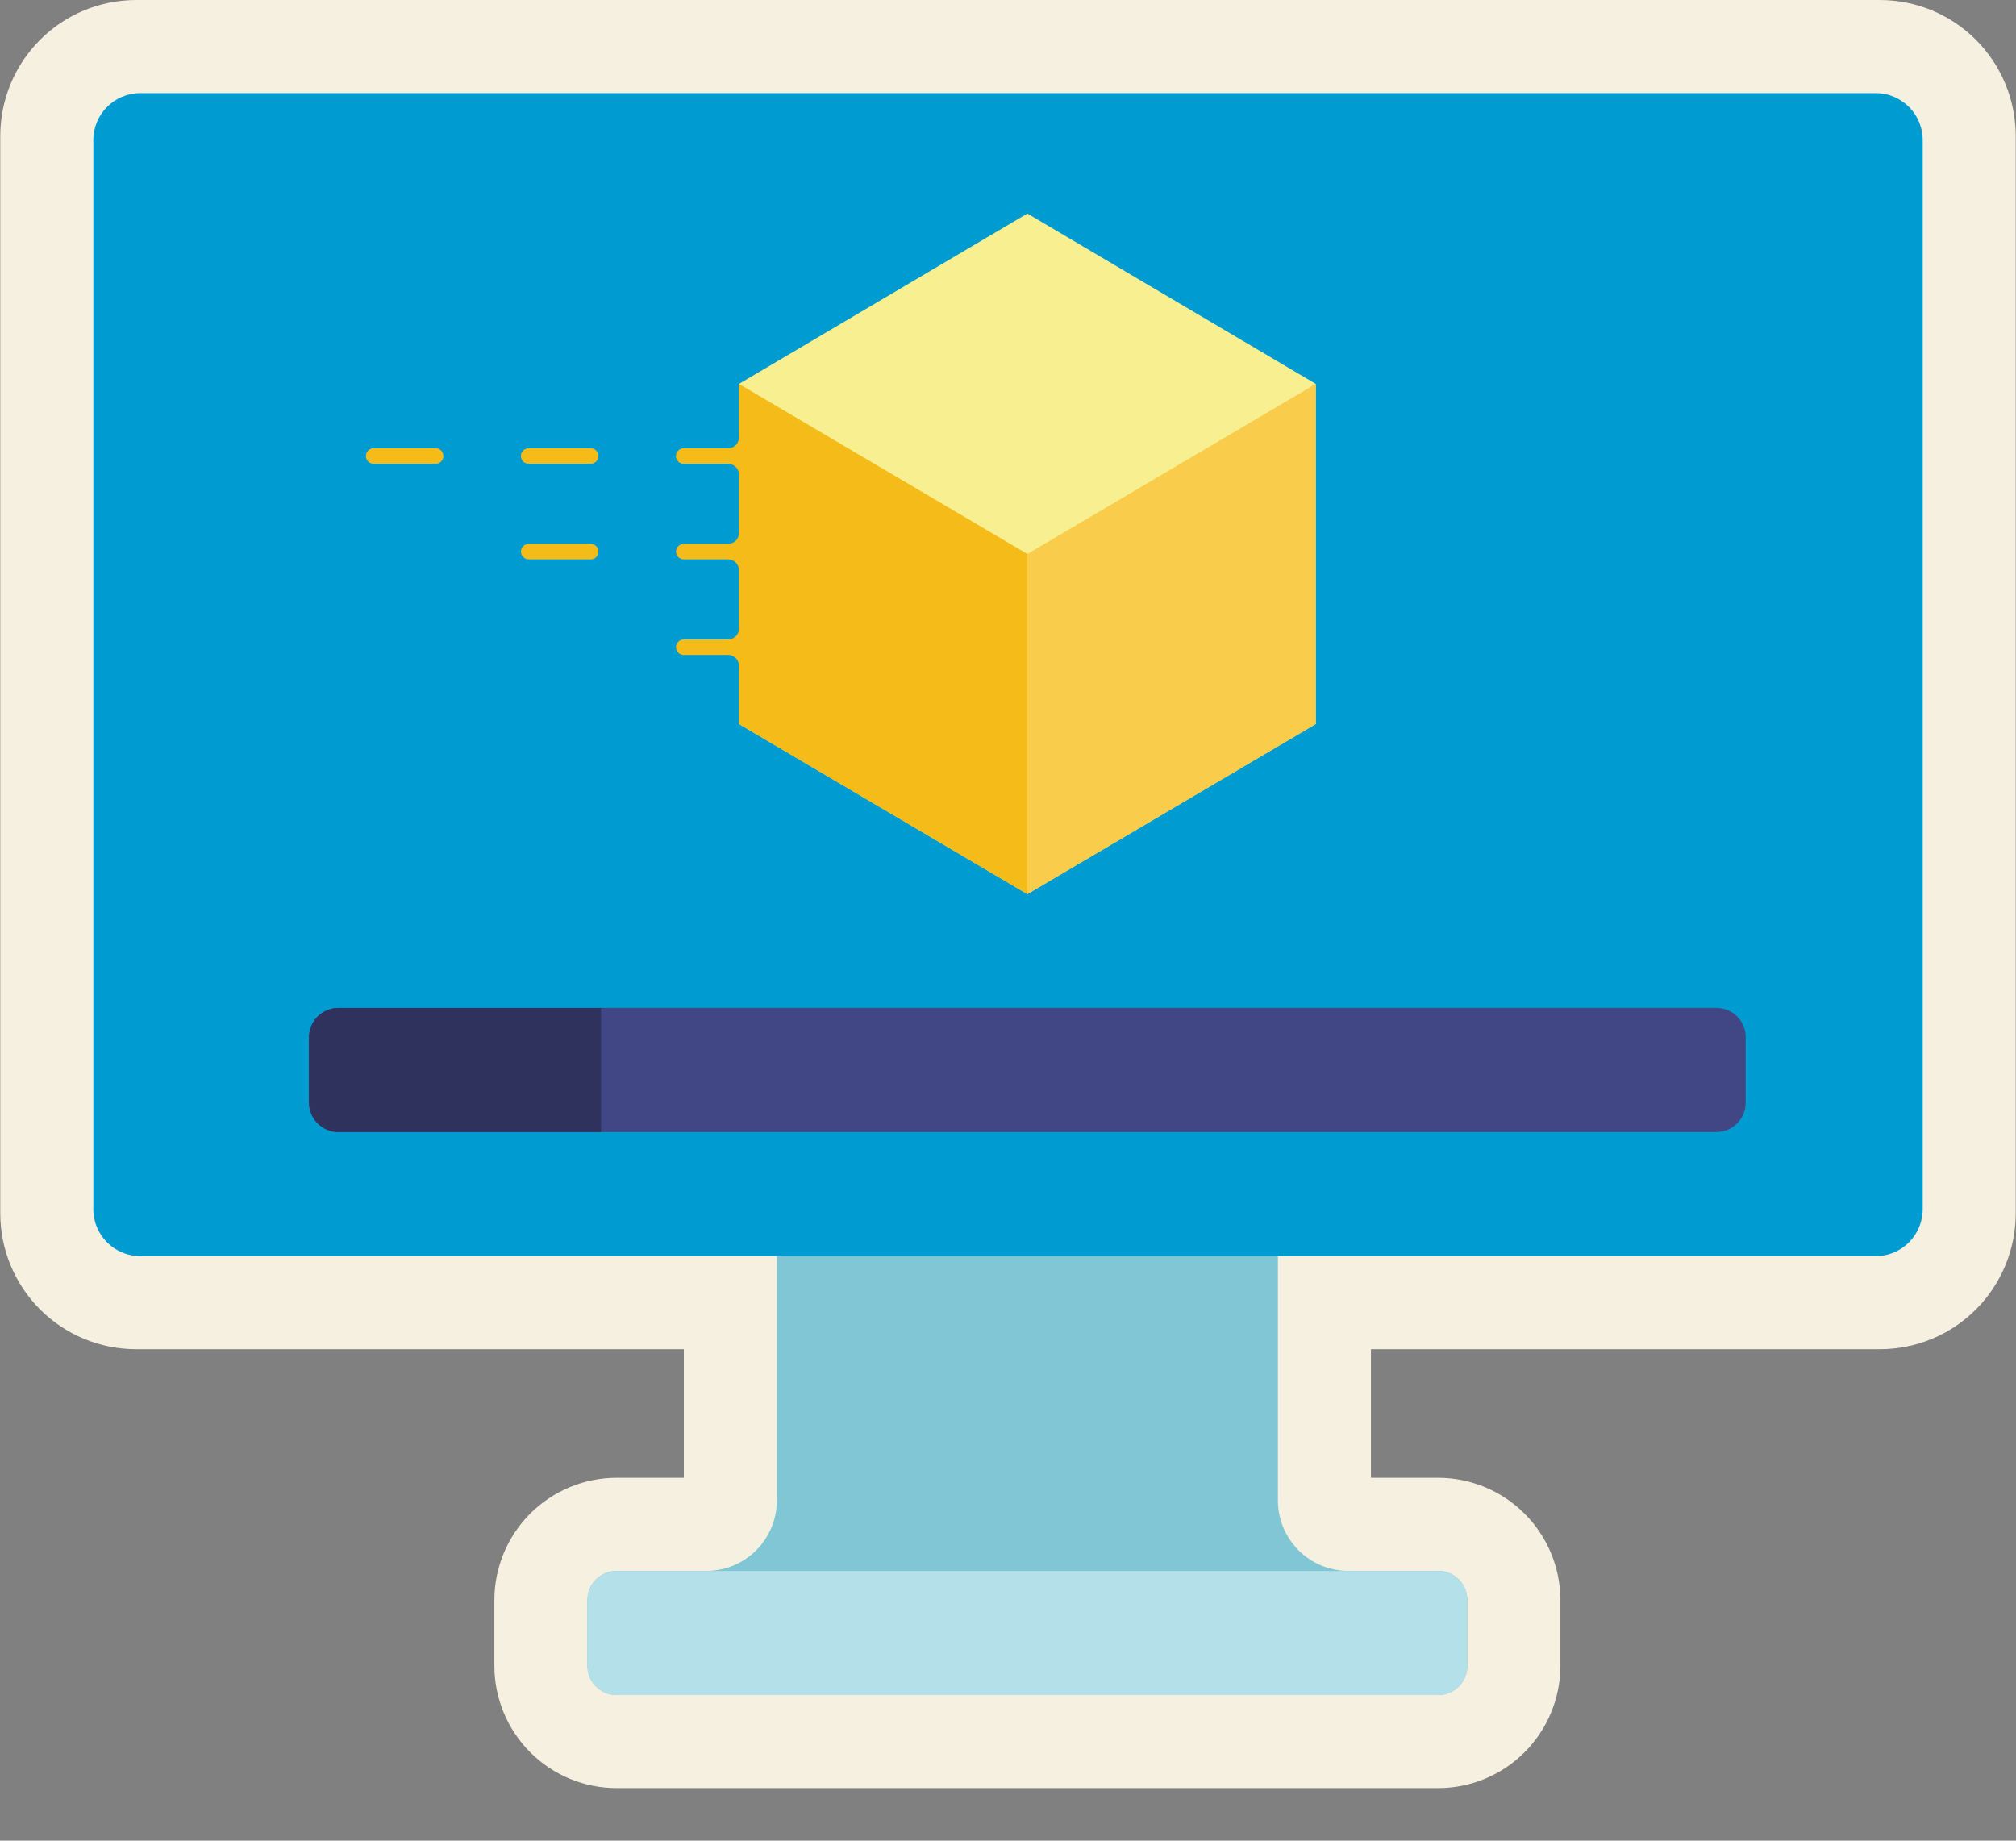 <svg xmlns="http://www.w3.org/2000/svg" xmlns:xlink="http://www.w3.org/1999/xlink" width="460" zoomAndPan="magnify" viewBox="0 0 345 315" height="420" preserveAspectRatio="xMidYMid meet" version="1.0"><rect x="0" y="0" width="345" height="315" fill="#808080" stroke="none"/><defs><clipPath id="1232beaaaf"><path d="M 0 0 L 345 0 L 345 306 L 0 306 Z M 0 0 " clip-rule="nonzero"/></clipPath></defs><g clip-path="url(#1232beaaaf)"><path fill="#f6f0e0" d="M 321.738 0.004 L 23.262 0.004 C 17.109 0.012 11.207 2.461 6.855 6.816 C 2.504 11.172 0.055 17.078 0.047 23.234 L 0.047 207.668 C 0.055 213.828 2.504 219.73 6.855 224.086 C 11.207 228.441 17.109 230.891 23.262 230.898 L 117.023 230.898 L 117.023 252.898 L 105.508 252.898 C 99.965 252.906 94.652 255.113 90.73 259.035 C 86.812 262.957 84.605 268.277 84.602 273.824 L 84.602 285.086 C 84.609 290.629 86.812 295.949 90.734 299.871 C 94.652 303.793 99.965 306 105.508 306.004 L 246.125 306.004 C 251.668 306 256.98 303.793 260.898 299.871 C 264.82 295.949 267.027 290.629 267.035 285.086 L 267.035 273.824 C 267.027 268.277 264.824 262.957 260.902 259.035 C 256.98 255.113 251.668 252.906 246.125 252.898 L 234.609 252.898 L 234.609 230.898 L 321.738 230.898 C 327.891 230.891 333.793 228.441 338.145 224.086 C 342.496 219.73 344.945 213.828 344.953 207.668 L 344.953 23.234 C 344.945 17.078 342.496 11.172 338.145 6.816 C 333.793 2.461 327.891 0.012 321.738 0.004 Z M 321.738 0.004 " fill-opacity="1" fill-rule="nonzero"/></g><path fill="#81c6d5" d="M 251.113 273.824 L 251.113 285.082 C 251.113 285.738 250.984 286.387 250.734 286.992 C 250.48 287.598 250.113 288.148 249.652 288.609 C 249.188 289.074 248.637 289.441 248.031 289.695 C 247.426 289.945 246.777 290.074 246.125 290.074 L 105.512 290.074 C 104.188 290.074 102.918 289.547 101.984 288.609 C 101.047 287.676 100.523 286.406 100.523 285.082 L 100.523 273.824 C 100.523 272.5 101.047 271.23 101.984 270.293 C 102.918 269.359 104.188 268.832 105.512 268.832 L 120.891 268.832 C 124.086 268.832 127.152 267.562 129.414 265.301 C 131.672 263.035 132.941 259.969 132.941 256.77 L 132.941 199.059 L 218.691 199.059 L 218.691 256.77 C 218.691 259.969 219.961 263.035 222.223 265.301 C 224.48 267.562 227.547 268.832 230.746 268.832 L 246.125 268.832 C 247.445 268.832 248.715 269.359 249.652 270.293 C 250.586 271.23 251.113 272.5 251.113 273.824 Z M 251.113 273.824 " fill-opacity="1" fill-rule="nonzero"/><path fill="#009bd1" d="M 320.996 15.934 L 24.004 15.934 C 19.566 15.934 15.969 19.535 15.969 23.98 L 15.969 206.922 C 15.969 211.367 19.566 214.969 24.004 214.969 L 320.996 214.969 C 325.438 214.969 329.035 211.367 329.035 206.922 L 329.035 23.98 C 329.035 19.535 325.438 15.934 320.996 15.934 Z M 320.996 15.934 " fill-opacity="1" fill-rule="nonzero"/><path fill="#b4e0e9" d="M 246.109 268.84 L 105.523 268.84 C 102.77 268.84 100.535 271.078 100.535 273.832 L 100.535 285.09 C 100.535 287.848 102.77 290.082 105.523 290.082 L 246.109 290.082 C 248.867 290.082 251.098 287.848 251.098 285.09 L 251.098 273.832 C 251.098 271.078 248.867 268.84 246.109 268.84 Z M 246.109 268.84 " fill-opacity="1" fill-rule="nonzero"/><path fill="#414785" d="M 293.73 172.48 L 57.906 172.48 C 55.133 172.48 52.891 174.727 52.891 177.5 L 52.891 188.703 C 52.891 191.473 55.133 193.723 57.906 193.723 L 293.73 193.723 C 296.5 193.723 298.742 191.473 298.742 188.703 L 298.742 177.5 C 298.742 174.727 296.5 172.48 293.73 172.48 Z M 293.73 172.48 " fill-opacity="1" fill-rule="nonzero"/><path fill="#2f325d" d="M 102.855 172.496 L 102.855 193.738 L 57.914 193.738 C 56.578 193.727 55.301 193.195 54.359 192.25 C 53.414 191.305 52.879 190.027 52.871 188.691 L 52.871 177.488 C 52.883 176.156 53.418 174.887 54.363 173.949 C 55.309 173.016 56.586 172.492 57.914 172.496 Z M 102.855 172.496 " fill-opacity="1" fill-rule="nonzero"/><path fill="#f8ef90" d="M 225.164 65.699 L 225.164 123.906 L 175.816 153.008 L 126.469 123.906 L 126.469 65.699 L 175.816 36.547 Z M 225.164 65.699 " fill-opacity="1" fill-rule="nonzero"/><path fill="#f5bb19" d="M 175.816 94.805 L 175.816 153.008 L 126.469 123.906 L 126.469 113.949 C 126.469 113.453 126.273 112.98 125.922 112.629 C 125.574 112.281 125.098 112.082 124.605 112.082 L 117.004 112.082 C 116.652 112.082 116.316 111.941 116.07 111.691 C 115.824 111.441 115.684 111.105 115.684 110.758 C 115.684 110.406 115.824 110.07 116.07 109.82 C 116.316 109.57 116.652 109.43 117.004 109.43 L 124.602 109.43 C 125.098 109.43 125.574 109.23 125.922 108.883 C 126.273 108.531 126.469 108.059 126.469 107.562 L 126.469 97.594 C 126.469 97.098 126.273 96.621 125.922 96.273 C 125.574 95.922 125.098 95.727 124.602 95.727 L 117.004 95.727 C 116.652 95.723 116.316 95.582 116.07 95.336 C 115.824 95.086 115.684 94.75 115.684 94.398 C 115.684 94.047 115.824 93.711 116.07 93.465 C 116.316 93.215 116.652 93.074 117.004 93.07 L 124.602 93.07 C 125.098 93.07 125.574 92.875 125.922 92.523 C 126.273 92.176 126.469 91.699 126.469 91.203 L 126.469 81.234 C 126.469 80.742 126.273 80.266 125.922 79.918 C 125.574 79.566 125.098 79.371 124.602 79.371 L 117.004 79.371 C 116.652 79.371 116.312 79.23 116.066 78.98 C 115.816 78.73 115.676 78.395 115.676 78.043 C 115.676 77.691 115.816 77.352 116.066 77.105 C 116.312 76.855 116.652 76.715 117.004 76.715 L 124.602 76.715 C 125.098 76.715 125.574 76.52 125.922 76.168 C 126.273 75.816 126.469 75.344 126.469 74.848 L 126.469 65.703 Z M 74.555 76.715 L 63.941 76.715 C 63.59 76.715 63.25 76.855 63.004 77.102 C 62.754 77.352 62.613 77.691 62.613 78.043 C 62.613 78.395 62.754 78.73 63.004 78.98 C 63.25 79.23 63.59 79.371 63.941 79.371 L 74.555 79.371 C 74.906 79.371 75.242 79.23 75.492 78.98 C 75.738 78.73 75.879 78.395 75.879 78.043 C 75.879 77.691 75.738 77.352 75.492 77.102 C 75.242 76.855 74.906 76.715 74.555 76.715 Z M 101.086 76.715 L 90.473 76.715 C 90.121 76.715 89.781 76.855 89.535 77.102 C 89.285 77.352 89.145 77.691 89.145 78.043 C 89.145 78.395 89.285 78.73 89.535 78.98 C 89.781 79.23 90.121 79.371 90.473 79.371 L 101.086 79.371 C 101.438 79.371 101.773 79.23 102.023 78.98 C 102.27 78.73 102.41 78.395 102.41 78.043 C 102.41 77.691 102.27 77.352 102.023 77.102 C 101.773 76.855 101.438 76.715 101.086 76.715 Z M 101.086 93.07 L 90.473 93.07 C 90.121 93.074 89.785 93.215 89.539 93.465 C 89.293 93.711 89.152 94.047 89.152 94.398 C 89.152 94.75 89.293 95.086 89.539 95.336 C 89.785 95.582 90.121 95.723 90.473 95.727 L 101.086 95.727 C 101.258 95.727 101.434 95.695 101.594 95.629 C 101.758 95.562 101.902 95.465 102.027 95.34 C 102.152 95.219 102.25 95.07 102.316 94.91 C 102.387 94.746 102.418 94.574 102.418 94.398 C 102.418 94.223 102.387 94.051 102.316 93.891 C 102.25 93.727 102.152 93.578 102.027 93.457 C 101.902 93.332 101.758 93.234 101.594 93.168 C 101.434 93.102 101.258 93.07 101.086 93.07 Z M 101.086 93.07 " fill-opacity="1" fill-rule="nonzero"/><path fill="#f9cc4b" d="M 225.164 65.699 L 225.164 123.906 L 175.816 153.008 L 175.816 94.805 Z M 225.164 65.699 " fill-opacity="1" fill-rule="nonzero"/></svg>